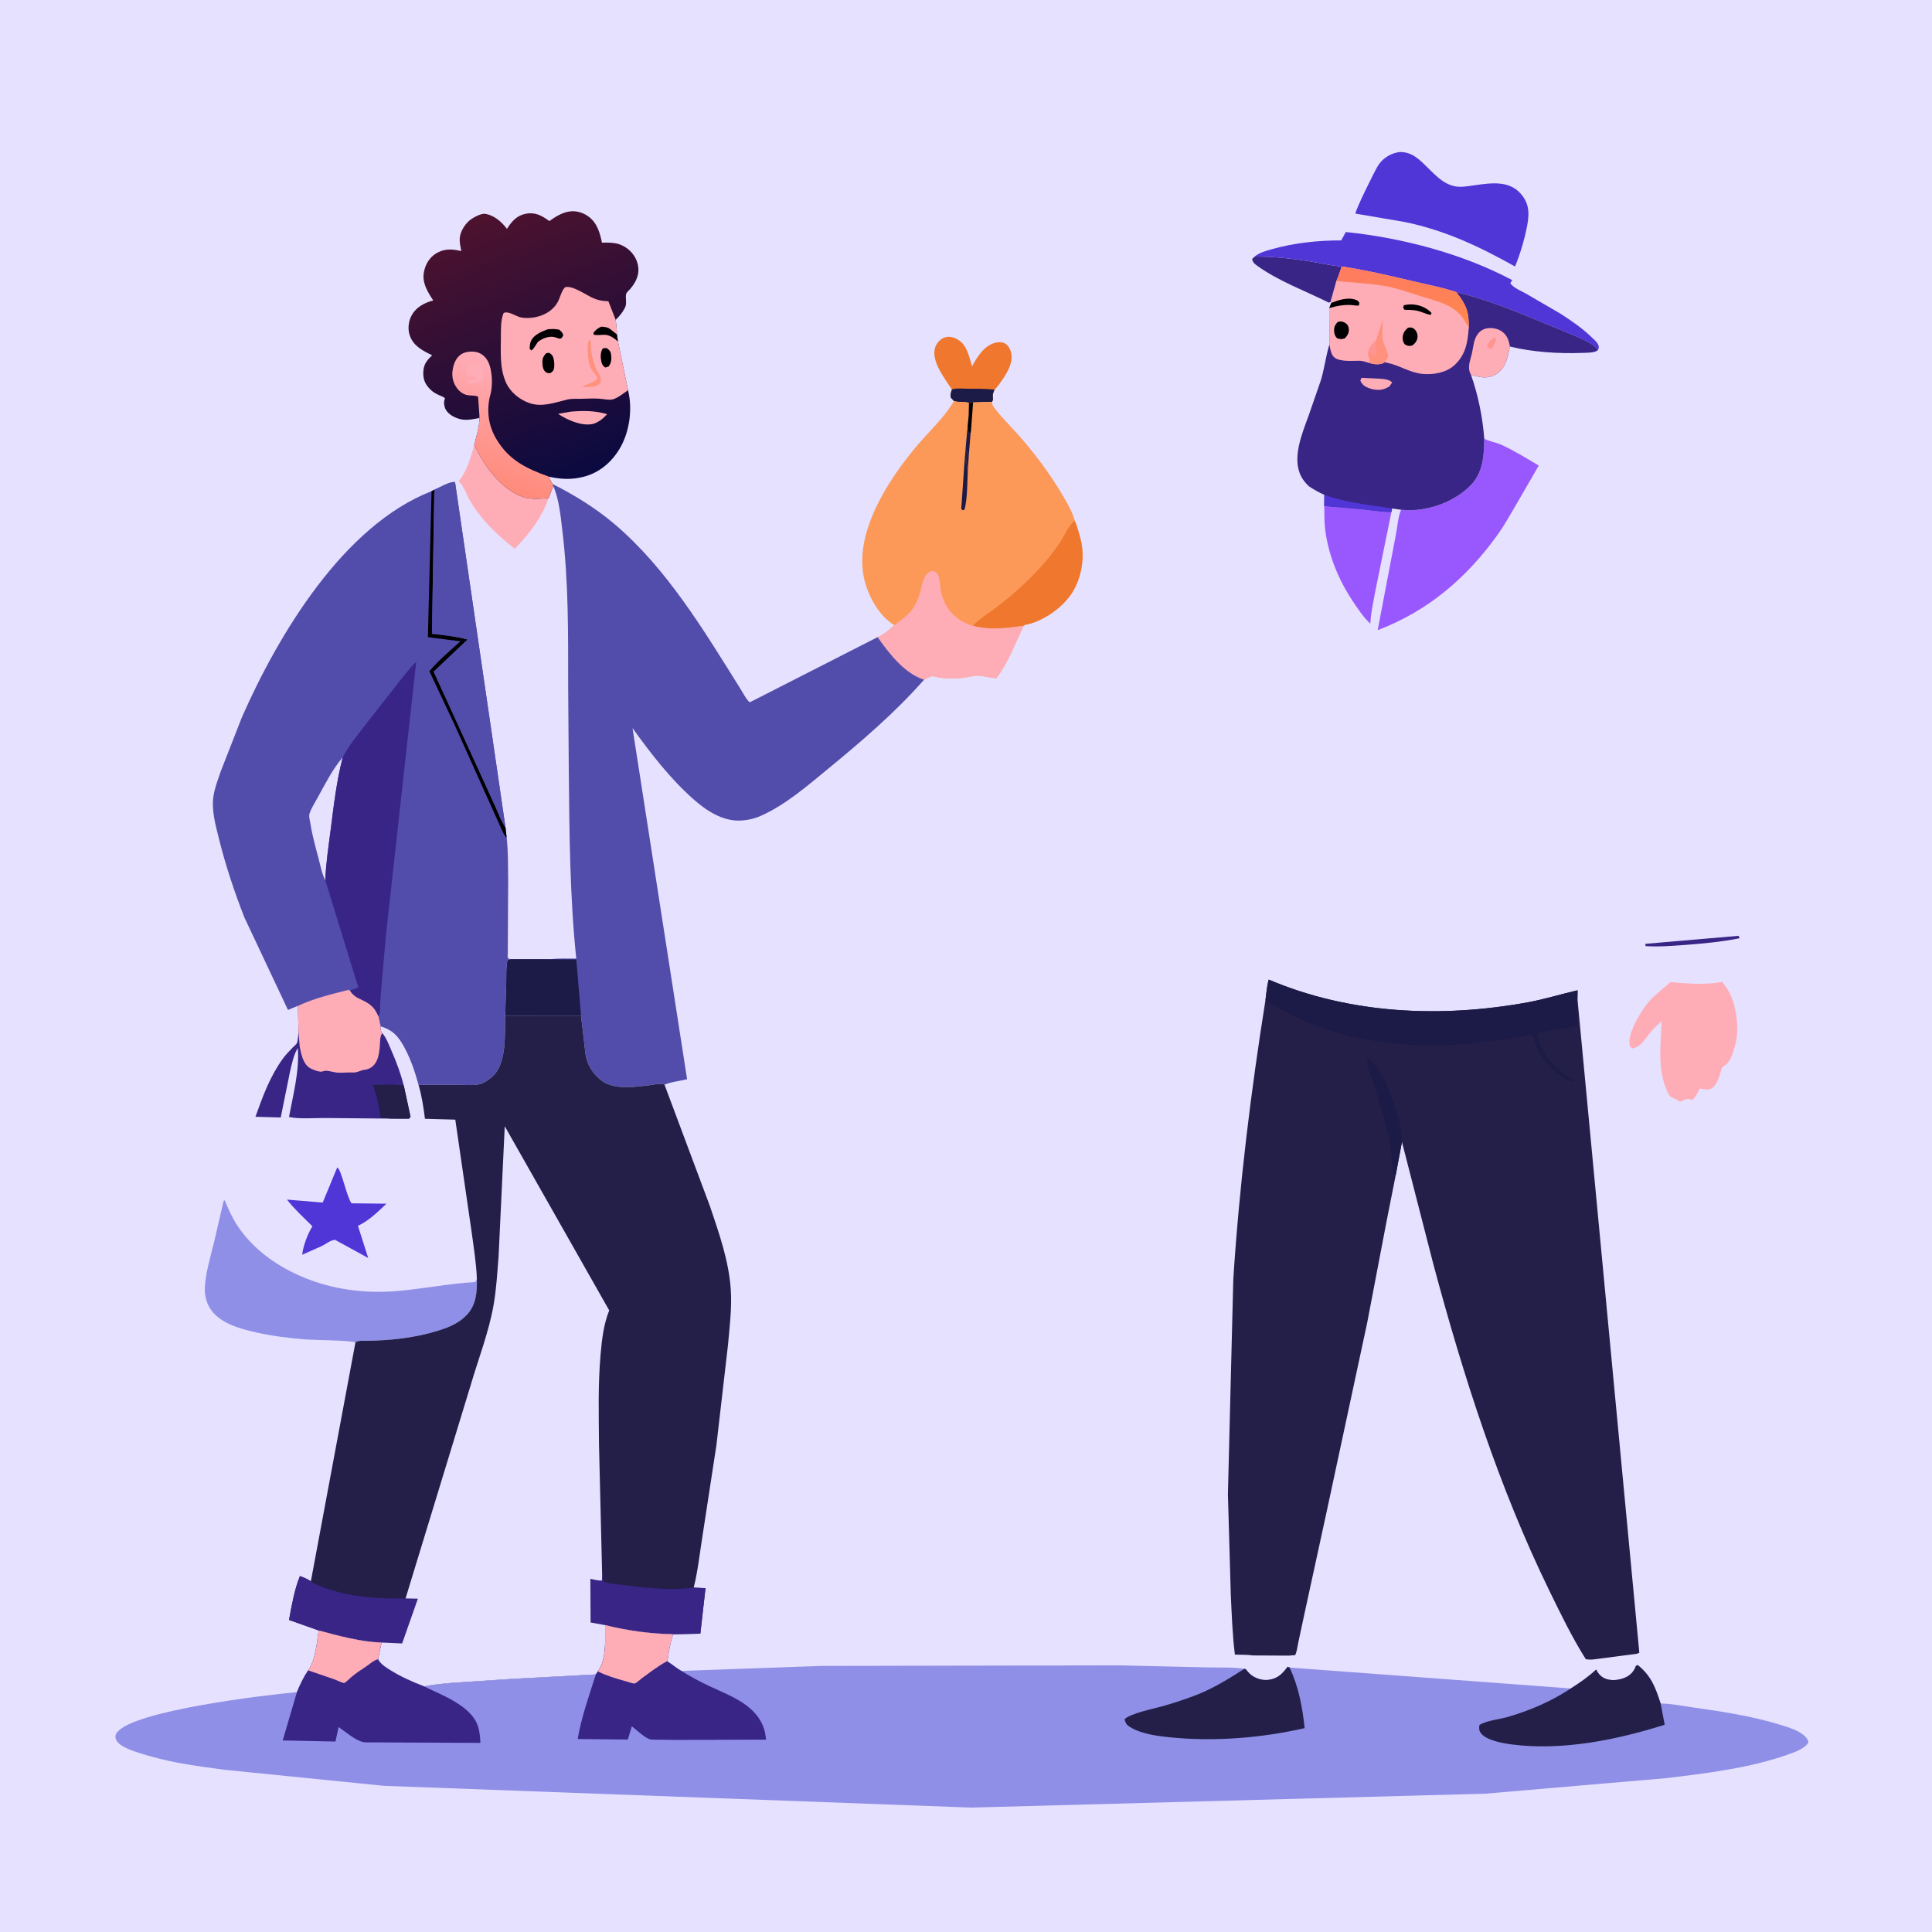 <svg version="1.1" xmlns="http://www.w3.org/2000/svg" style="display: block;" viewBox="0 0 2048 2048" width="1024" height="1024">
<defs>
	<linearGradient id="Gradient1" gradientUnits="userSpaceOnUse" x1="1488.57" y1="343.515" x2="1484.18" y2="279.916">
		<stop class="stop0" offset="0" stop-opacity="1" stop-color="rgb(255,134,78)"/>
		<stop class="stop1" offset="1" stop-opacity="1" stop-color="rgb(255,123,98)"/>
	</linearGradient>
	<linearGradient id="Gradient2" gradientUnits="userSpaceOnUse" x1="518.278" y1="225.299" x2="623.881" y2="501.131">
		<stop class="stop0" offset="0" stop-opacity="1" stop-color="rgb(77,18,46)"/>
		<stop class="stop1" offset="1" stop-opacity="1" stop-color="rgb(11,10,64)"/>
	</linearGradient>
	<linearGradient id="Gradient3" gradientUnits="userSpaceOnUse" x1="512.593" y1="511.936" x2="554.169" y2="389.704">
		<stop class="stop0" offset="0" stop-opacity="1" stop-color="rgb(255,138,121)"/>
		<stop class="stop1" offset="1" stop-opacity="1" stop-color="rgb(255,173,186)"/>
	</linearGradient>
</defs>
<path transform="translate(0,0)" fill="rgb(230,225,255)" d="M -0 -0 L 2048 0 L 2048 2048 L -0 2048 L -0 -0 z"/>
<path transform="translate(0,0)" fill="rgb(57,37,133)" d="M 1842.94 991.996 L 1844.08 994.566 C 1824.88 998.433 1804.91 1000.32 1785.38 1001.73 C 1771.72 1002.71 1758.05 1003.84 1744.35 1002.91 L 1744.04 1000.53 L 1842.94 991.996 z"/>
<path transform="translate(0,0)" fill="rgb(57,37,133)" d="M 1330.11 271.975 C 1349.91 272.03 1368.67 273.874 1388.24 277.017 C 1399.54 278.832 1410.91 281.532 1422.3 282.494 C 1420.51 287.588 1418.98 293.069 1416.62 297.919 L 1410.41 320.155 L 1408.51 320.768 C 1383.46 308.241 1355.7 298.201 1332.87 281.854 C 1329.79 279.653 1327.91 278.202 1327.34 274.5 L 1330.11 271.975 z"/>
<path transform="translate(0,0)" fill="rgb(239,119,46)" d="M 1009.06 412.859 C 1001.84 401.862 987.659 383.704 990.87 369.85 C 991.879 365.498 994.735 361.503 998.5 359.101 C 1001.53 357.168 1005.44 356.566 1008.93 357.361 C 1014.68 358.67 1019.86 362.462 1022.87 367.5 C 1026.47 373.522 1028.56 381.626 1030.36 388.385 C 1035.86 378.329 1043.13 366.386 1055.03 363.322 C 1058 362.559 1062.38 362.399 1065.13 363.95 C 1068.92 366.093 1071.15 370.365 1071.99 374.5 C 1074.34 386.182 1065.5 398.591 1059 407.523 C 1057.53 409.546 1056.16 411.351 1054.31 413.04 C 1052.46 417.01 1052.17 418.183 1052.56 422.383 C 1052.72 424.104 1052.47 424.604 1051.5 425.972 L 1031.51 426.579 C 1030.59 426.72 1027.9 427.438 1027.13 426.975 C 1021.97 425.524 1016.49 426.763 1011.19 425.103 L 1007.89 421.5 C 1007.06 418.306 1008.1 415.88 1009.06 412.859 z"/>
<path transform="translate(0,0)" fill="rgb(28,26,70)" d="M 1009.06 412.859 C 1013.71 411.252 1019.33 411.974 1024.25 412.022 C 1034.23 412.121 1044.39 411.891 1054.31 413.04 C 1052.46 417.01 1052.17 418.183 1052.56 422.383 C 1052.72 424.104 1052.47 424.604 1051.5 425.972 L 1031.51 426.579 C 1030.59 426.72 1027.9 427.438 1027.13 426.975 C 1021.97 425.524 1016.49 426.763 1011.19 425.103 L 1007.89 421.5 C 1007.06 418.306 1008.1 415.88 1009.06 412.859 z"/>
<path transform="translate(0,0)" fill="rgb(80,53,215)" d="M 357.49 1237.5 C 361.981 1239.72 367.609 1269.41 372.682 1275.56 L 409.622 1275.97 C 401.198 1284.08 391.31 1293.59 380.828 1298.74 L 379.437 1299.42 L 390.301 1333.53 L 356.574 1315.03 L 355.659 1314.34 C 350.826 1314.17 345.975 1318.42 341.635 1320.61 L 320.379 1330.07 C 320.928 1322.12 326.222 1307.71 330.605 1300.92 L 331.23 1299.99 C 322.074 1290.78 312.193 1281.89 304.206 1271.63 L 342.088 1274.77 L 357.49 1237.5 z"/>
<path transform="translate(0,0)" fill="rgb(254,173,183)" d="M 502.679 472.238 C 505.973 477.326 508.351 482.794 511.541 487.932 C 518.715 499.482 529.506 512.575 541 519.964 L 542.49 520.944 C 556.179 529.794 566.239 529.556 581.709 527.779 C 573.678 549.932 561.626 564.984 545.702 581.821 C 526.96 566.982 511.269 552.314 498.766 531.671 C 495.093 525.606 491.757 515.885 487.083 510.885 L 486.163 509.941 C 494.797 500.477 498.959 484.348 502.679 472.238 z"/>
<path transform="translate(0,0)" fill="rgb(153,88,254)" d="M 1403.79 536.467 L 1444.86 540.016 C 1454.72 541.12 1465.05 542.868 1474.96 542.748 L 1457.68 627.673 C 1455.81 638.236 1453.32 648.926 1452.7 659.648 L 1452.62 661.088 L 1451.11 659.687 C 1444.39 653.099 1438.9 644.668 1433.72 636.857 C 1418.83 614.393 1408.28 588.716 1404.78 561.846 C 1403.7 553.521 1403.9 544.859 1403.79 536.467 z"/>
<path transform="translate(0,0)" fill="rgb(254,173,183)" d="M 1770.74 1041.06 C 1788.3 1042.52 1808.3 1044.42 1825.74 1040.75 L 1831.5 1049.1 C 1840.63 1064.04 1844.13 1090.26 1839.49 1107.25 L 1838.99 1109 C 1837.32 1114.9 1834.69 1124.6 1829.58 1128.44 L 1828.09 1129.5 L 1826.6 1130.62 C 1824.81 1131.96 1824.47 1134.78 1823.78 1136.93 C 1821.96 1142.69 1820.15 1149.41 1815.07 1153.22 C 1811.71 1155.75 1807.76 1154.89 1803.91 1154.3 C 1803.36 1154.22 1802.78 1153.83 1802.27 1154.04 C 1800.43 1154.78 1798.03 1163.81 1793.5 1165.96 L 1792.76 1165.66 C 1787.92 1164.13 1785.64 1165.69 1781.38 1167.87 L 1770.01 1162.03 C 1756.11 1137.89 1760.39 1109.14 1761.39 1082.61 C 1757.55 1085.88 1753.72 1089.46 1750.46 1093.31 C 1745.05 1099.71 1739.38 1110.1 1730.5 1111.31 C 1728.34 1109.97 1727.9 1109.58 1727.43 1106.85 C 1725.64 1096.47 1736.24 1077.92 1742.09 1069.41 L 1743.07 1068 C 1745.9 1063.9 1748.95 1060.46 1752.44 1056.91 L 1770.74 1041.06 z"/>
<path transform="translate(0,0)" fill="rgb(80,53,215)" d="M 1426.6 245.965 C 1486.39 252.128 1549.8 268.696 1603.04 296.936 L 1601.03 300 C 1603.2 304.676 1612.98 308.662 1617.66 311.287 L 1653.95 332.392 C 1665.3 339.721 1677.44 347.915 1687.09 357.429 C 1690.54 360.843 1696.43 364.965 1694.33 370.314 L 1693.92 370.935 C 1688.82 363.239 1674.59 358.47 1666.24 354.615 L 1623.73 337.091 C 1597.5 326.354 1571.28 316.122 1543.62 309.616 C 1529.5 304.892 1514.55 302.075 1500.06 298.656 C 1474.45 292.61 1448.34 286.409 1422.3 282.494 C 1410.91 281.532 1399.54 278.832 1388.24 277.017 C 1368.67 273.874 1349.91 272.03 1330.11 271.975 C 1334.22 268.015 1342.54 265.756 1348.03 264.201 C 1371.69 257.49 1397.25 254.797 1421.78 254.834 L 1426.6 245.965 z"/>
<path transform="translate(0,0)" fill="rgb(80,53,215)" d="M 1436.89 226.437 C 1436.2 223.735 1456.86 181.986 1460.45 176.098 C 1465.01 168.633 1472.29 163.613 1480.76 161.626 C 1486.78 160.215 1494.01 162.188 1499.14 165.438 C 1513.42 174.478 1523.98 193.532 1541.5 197.293 L 1542.64 197.55 C 1548.76 198.751 1556.66 197.273 1562.8 196.416 C 1581.7 193.781 1601.9 190.651 1614.43 208.354 C 1621.63 218.525 1620.91 228.558 1618.66 240.182 C 1615.97 254.035 1611.37 269.463 1606.01 282.499 C 1568.21 261.331 1531.98 244.205 1489.15 235.323 L 1436.89 226.437 z"/>
<path transform="translate(0,0)" fill="rgb(153,88,254)" d="M 1573.38 465.022 C 1578.62 467.993 1585.7 468.84 1591.42 471.439 C 1605.2 477.689 1618.14 485.831 1631.13 493.524 L 1604.58 539.443 C 1599.1 548.557 1593.85 558.03 1587.66 566.672 C 1554.63 612.724 1513.64 647.803 1460.41 667.966 L 1479.66 566.906 C 1481.26 559.042 1481.93 547.503 1485.25 540.398 L 1492.33 540.808 C 1515.81 541.327 1541.45 531.726 1558.21 515.21 C 1572.12 501.496 1573.18 483.357 1573.38 465.022 z"/>
<path transform="translate(0,0)" fill="rgb(57,37,133)" d="M 315.812 1066.22 C 332.833 1058.14 351.34 1053.89 369.5 1049.17 L 371.093 1050.24 C 376.832 1058.53 382.459 1058.38 390.201 1063.38 C 395.845 1067.02 398.613 1071.39 401.243 1077.34 L 403.568 1087.99 C 403.482 1090.28 403.41 1092.4 404.661 1094.44 L 405.26 1095.07 C 409.747 1100.6 412.109 1107.21 414.937 1113.67 C 420.269 1125.84 424.718 1137.85 428.033 1150.72 L 435.198 1183.84 L 433.472 1185.85 L 413.543 1185.77 L 345.334 1185.14 C 333.176 1185 318.156 1186.49 306.356 1184.06 C 310.748 1160.27 317.56 1135.14 315.686 1110.92 C 311.123 1118.54 309.588 1127.12 307.498 1135.66 L 297.582 1184.58 L 270.77 1183.84 C 278.61 1162.06 285.983 1141.53 299.63 1122.49 C 302.809 1118.06 306.679 1114.15 310.458 1110.23 C 311.568 1109.08 313.943 1107.26 314.64 1105.93 C 315.896 1103.53 315.995 1096.96 316.441 1094.02 L 315.812 1066.22 z"/>
<path transform="translate(0,0)" fill="rgb(35,31,73)" d="M 395.058 1149.98 C 405.626 1150.07 417.659 1149.15 428.033 1150.72 L 435.198 1183.84 L 433.472 1185.85 L 413.543 1185.77 C 411.412 1185.26 412.205 1185.33 410.254 1185.25 C 408.153 1185.15 406.026 1185.34 404.06 1184.48 C 402.681 1183.88 403.012 1182.4 402.817 1181.04 C 401.221 1169.87 399.397 1160.48 395.058 1149.98 z"/>
<path transform="translate(0,0)" fill="rgb(254,173,183)" d="M 315.812 1066.22 C 332.833 1058.14 351.34 1053.89 369.5 1049.17 L 371.093 1050.24 C 376.832 1058.53 382.459 1058.38 390.201 1063.38 C 395.845 1067.02 398.613 1071.39 401.243 1077.34 L 403.568 1087.99 C 403.482 1090.28 403.41 1092.4 404.661 1094.44 L 405.26 1095.07 C 402.588 1098.94 403 1103.54 402.681 1108.09 C 401.922 1118.91 400.021 1131.19 387.657 1133.89 C 383.211 1134.02 379.192 1136.96 374.86 1136.91 L 370.35 1136.85 C 366.109 1136.87 361.723 1137.33 357.5 1137.01 C 353.236 1136.69 348.152 1134.64 344 1135.15 L 341 1136.01 C 337.735 1136.4 330.464 1133.54 327.8 1131.71 C 321.183 1127.16 319.21 1117.12 317.724 1109.71 L 316.441 1094.02 L 315.812 1066.22 z"/>
<path transform="translate(0,0)" fill="rgb(143,143,231)" d="M 376.784 1423.02 C 373.222 1420.83 332.166 1420.54 323.983 1419.87 C 306.692 1418.44 289.428 1416.41 272.479 1412.63 C 254.861 1408.69 232.268 1402.87 222.345 1386.41 C 219.012 1380.88 216.976 1373.46 217.098 1367 C 217.402 1350.86 222.899 1333.17 226.71 1317.55 L 237.053 1273 L 238.183 1272.36 C 241.963 1281.34 245.998 1290.52 251.317 1298.71 C 267.981 1324.37 294.283 1342.79 322.258 1354.27 C 352.735 1366.78 385.339 1371.16 418.168 1368.77 C 446.761 1366.69 474.779 1360.63 503.5 1359.06 C 505.097 1357.64 504.931 1357.16 505.484 1355.17 C 505.805 1368.8 504.989 1382.72 495.303 1393.29 C 486.785 1402.59 476.167 1406.87 464.424 1410.54 C 440.178 1418.14 414.668 1420.82 389.375 1421.35 C 385.514 1421.43 379.676 1420.54 376.784 1423.02 z"/>
<path transform="translate(0,0)" fill="rgb(57,37,133)" d="M 1422.3 282.494 C 1448.34 286.409 1474.45 292.61 1500.06 298.656 C 1514.55 302.075 1529.5 304.892 1543.62 309.616 C 1571.28 316.122 1597.5 326.354 1623.73 337.091 L 1666.24 354.615 C 1674.59 358.47 1688.82 363.239 1693.92 370.935 L 1693.11 371.703 C 1689.69 374.106 1681.1 373.945 1676.81 374.101 C 1652.29 374.993 1624.38 373.259 1600.59 367.322 C 1598.14 378.487 1596.77 389.604 1586.35 396.319 C 1578.06 401.668 1570.5 400.325 1561.49 397.992 L 1559.3 397.359 C 1566.89 418.554 1571.68 442.583 1573.38 465.022 C 1573.18 483.357 1572.12 501.496 1558.21 515.21 C 1541.45 531.726 1515.81 541.327 1492.33 540.808 L 1485.25 540.398 L 1475.62 538.981 L 1474.96 542.748 C 1465.05 542.868 1454.72 541.12 1444.86 540.016 L 1403.79 536.467 L 1403.87 524.548 C 1397.98 521.984 1392.84 519.01 1387.48 515.478 C 1384.13 512.317 1381.48 509.185 1379.33 505.077 C 1369.1 485.556 1380.46 459.231 1387.34 440.169 L 1400.12 403.284 C 1403.98 390.771 1405.36 377.6 1409.22 365.186 L 1409.06 326.571 L 1411.17 321.163 L 1410.41 320.155 L 1416.62 297.919 C 1418.98 293.069 1420.51 287.588 1422.3 282.494 z"/>
<path transform="translate(0,0)" fill="rgb(254,173,183)" d="M 1443.17 400.5 L 1461.7 401.376 C 1466.19 401.755 1472.7 401.865 1475.77 405.5 L 1472.57 409.903 L 1470.74 410.735 L 1468.44 411.846 C 1462.93 414.242 1455.92 413.339 1450.44 411.16 C 1446.23 409.488 1443.87 407.534 1442.01 403.5 L 1443.17 400.5 z"/>
<path transform="translate(0,0)" fill="rgb(80,53,215)" d="M 1403.87 524.548 C 1427.85 533.087 1450.73 534.961 1475.62 538.981 L 1474.96 542.748 C 1465.05 542.868 1454.72 541.12 1444.86 540.016 L 1403.79 536.467 L 1403.87 524.548 z"/>
<path transform="translate(0,0)" fill="rgb(254,173,183)" d="M 1559.3 397.359 C 1558.62 396.068 1558.04 394.82 1557.69 393.39 C 1556.08 386.824 1558.98 380.552 1560.38 374.211 C 1561.83 367.676 1562.08 360.654 1565.92 354.909 C 1568.35 351.269 1572.13 348.662 1576.5 347.995 C 1581.69 347.201 1588.23 348.397 1592.46 351.637 C 1597.85 355.758 1599.44 360.976 1600.59 367.322 C 1598.14 378.487 1596.77 389.604 1586.35 396.319 C 1578.06 401.668 1570.5 400.325 1561.49 397.992 L 1559.3 397.359 z"/>
<path transform="translate(0,0)" fill="rgb(255,149,145)" d="M 1582.25 358.5 C 1583.43 358.242 1584.63 358.288 1585.84 358.254 C 1586.73 361.471 1583.24 365.74 1581.94 368.869 L 1581.5 370.015 L 1577.28 368.705 L 1576.35 366.5 C 1577.73 362.777 1579.29 361.114 1582.25 358.5 z"/>
<path transform="translate(0,0)" fill="rgb(254,173,183)" d="M 1422.3 282.494 C 1448.34 286.409 1474.45 292.61 1500.06 298.656 C 1514.55 302.075 1529.5 304.892 1543.62 309.616 C 1554.04 322.318 1557.28 330.782 1556.98 347.223 C 1555.82 362.845 1553.74 376.434 1541.3 387.5 C 1532.67 395.177 1519.07 397.414 1507.85 396.343 C 1494.36 395.057 1483.53 387.232 1470.53 384.559 L 1468.19 384.032 L 1467.59 384.21 L 1466.26 384.909 C 1461.93 386.956 1455.68 386.161 1451.27 384.722 C 1448.15 383.837 1444.46 382.409 1441.21 382.409 C 1433.95 382.409 1421.74 383.505 1415.54 379.712 C 1410.81 376.816 1410.33 370.171 1409.22 365.186 L 1409.06 326.571 L 1411.17 321.163 L 1410.41 320.155 L 1416.62 297.919 C 1418.98 293.069 1420.51 287.588 1422.3 282.494 z"/>
<path transform="translate(0,0)" fill="rgb(0,0,2)" d="M 1488.24 323.5 C 1490.94 322.959 1493.41 322.599 1496.17 322.658 C 1504.05 322.828 1512.06 325.915 1517.5 331.745 L 1516.5 333.897 C 1511.99 333.06 1507.64 330.772 1503.17 329.614 C 1498.58 328.425 1493.54 328.507 1488.82 328.364 L 1487.31 326.016 L 1488.24 323.5 z"/>
<path transform="translate(0,0)" fill="rgb(0,0,2)" d="M 1411.17 321.163 C 1419.15 317.952 1428.92 314.644 1437.5 317.917 C 1439.67 318.742 1439.71 319.262 1441.02 321 L 1440.5 323.83 C 1438.37 324.112 1436.64 323.829 1434.53 323.553 C 1426.41 322.492 1416.87 324.22 1409.06 326.571 L 1411.17 321.163 z"/>
<path transform="translate(0,0)" fill="rgb(0,0,2)" d="M 1417.8 341.5 L 1419.57 340.887 C 1422.15 340.428 1425.03 341.38 1427 342.997 C 1429.19 344.789 1429.78 347.003 1429.83 349.676 C 1429.9 353.472 1427.99 356.073 1425.5 358.693 C 1421.78 359.712 1421.1 359.673 1417.38 358.614 C 1415.11 356.16 1414.51 354.372 1414.25 351.012 C 1413.91 346.824 1415.16 344.605 1417.8 341.5 z"/>
<path transform="translate(0,0)" fill="rgb(0,0,2)" d="M 1492.43 347.5 L 1493.53 347.208 C 1495.83 346.793 1497.77 347.457 1499.49 349.028 C 1501.43 350.787 1502.61 353.743 1502.67 356.35 C 1502.76 360.642 1500.59 363.396 1497.5 366 L 1496.35 366.372 C 1492.75 367.103 1492.16 366.672 1489.03 364.98 C 1487.17 362.27 1486.68 360.366 1486.95 357.034 C 1487.29 352.867 1489.37 350.119 1492.43 347.5 z"/>
<path transform="translate(0,0)" fill="rgb(255,145,125)" d="M 1458.89 360.146 L 1465.85 338.575 C 1465.84 345.442 1464.67 354.484 1465.99 361.119 C 1466.97 366.058 1471.84 373.527 1471.36 378.217 C 1471.14 380.351 1468.55 381.483 1468.19 384.032 L 1467.59 384.21 L 1466.26 384.909 C 1461.93 386.956 1455.68 386.161 1451.27 384.722 C 1451.68 383.666 1451.85 382.605 1452.07 381.5 C 1450.79 378.706 1450.29 377.013 1450.16 373.947 C 1451.29 368.239 1455.16 364.368 1458.89 360.146 z"/>
<path transform="translate(0,0)" fill="rgb(255,149,145)" d="M 1458.89 360.146 L 1459.06 376.064 C 1457.29 377.684 1458.32 377.32 1456 377.241 C 1454.48 375.905 1453.42 374.924 1451.45 374.282 L 1450.16 373.947 C 1451.29 368.239 1455.16 364.368 1458.89 360.146 z"/>
<path transform="translate(0,0)" fill="url(#Gradient1)" d="M 1422.3 282.494 C 1448.34 286.409 1474.45 292.61 1500.06 298.656 C 1514.55 302.075 1529.5 304.892 1543.62 309.616 C 1554.04 322.318 1557.28 330.782 1556.98 347.223 L 1553.79 342 C 1552.12 339.262 1550.47 336.615 1548.38 334.167 C 1538.12 322.138 1520.41 318.551 1506 313.958 C 1492.72 309.724 1480.3 305.229 1466.43 302.943 C 1449.93 300.221 1433.24 299.583 1416.62 297.919 C 1418.98 293.069 1420.51 287.588 1422.3 282.494 z"/>
<path transform="translate(0,0)" fill="rgb(252,153,89)" d="M 1011.19 425.103 C 1016.49 426.763 1021.97 425.524 1027.13 426.975 C 1027.9 427.438 1030.59 426.72 1031.51 426.579 L 1051.5 425.972 C 1051.64 429.496 1053.3 431.4 1055.41 434.074 C 1063.78 444.716 1073.74 454.227 1082.59 464.496 C 1098.62 483.08 1114.12 503.898 1126.5 525.062 C 1131.24 533.171 1136.83 542.761 1139.31 551.854 C 1141.92 558.566 1143.77 564.961 1145.54 571.91 C 1150.14 590.002 1146.73 611.58 1137.02 627.479 C 1127.48 643.101 1107.55 657.366 1089.71 661.73 C 1087.84 662.19 1088.54 662.259 1087.29 661.931 L 1085.25 663.31 C 1076.01 681.949 1068.86 702.431 1056.01 719.031 C 1049.04 718.199 1039.87 715.727 1033.03 716.215 C 1018.61 719.901 1002.97 720.401 988.5 716.628 C 985.281 717.653 982.514 718.959 979.535 720.546 C 958.32 713.619 942.739 692.877 930.273 675.413 C 936.59 673.215 943.037 667.072 948.078 662.679 L 947.114 662.102 C 931.245 652.273 920.031 631.231 916.009 613.387 C 905.015 564.609 941.521 508.809 971.465 473.146 C 984.248 457.922 1000.13 443.568 1010.34 426.56 L 1011.19 425.103 z"/>
<path transform="translate(0,0)" fill="rgb(35,31,73)" d="M 1023.52 476.177 C 1024.43 478.569 1025.07 479.49 1027.1 481.048 L 1025.96 498.681 L 1024.78 498.174 C 1025.95 493.38 1024.5 490.538 1022.66 486.246 L 1023.52 476.177 z"/>
<path transform="translate(0,0)" fill="rgb(28,26,70)" d="M 1025.7 451.781 C 1026.1 454.202 1026.05 457.651 1027.7 459.446 L 1028.89 459.107 L 1027.1 481.048 C 1025.07 479.49 1024.43 478.569 1023.52 476.177 L 1025.7 451.781 z"/>
<path transform="translate(0,0)" fill="rgb(0,0,2)" d="M 1027.13 426.975 C 1027.9 427.438 1030.59 426.72 1031.51 426.579 L 1029.42 455.049 L 1028.89 459.107 L 1027.7 459.446 C 1026.05 457.651 1026.1 454.202 1025.7 451.781 L 1026.83 440.503 L 1027.13 426.975 z"/>
<path transform="translate(0,0)" fill="rgb(28,26,70)" d="M 1022.66 486.246 C 1024.5 490.538 1025.95 493.38 1024.78 498.174 L 1025.96 498.681 C 1025.25 511.822 1025.6 527.441 1022.5 540.121 L 1020.5 540.933 L 1018.98 539.5 L 1022.66 486.246 z"/>
<path transform="translate(0,0)" fill="rgb(239,119,46)" d="M 1031.23 663.267 C 1039.22 655.243 1050.1 648.636 1059.11 641.646 C 1074.54 629.676 1088.84 616.66 1102.12 602.332 C 1109.57 594.295 1116.39 585.507 1122.66 576.521 C 1127.79 569.179 1132.46 557.228 1139.31 551.854 C 1141.92 558.566 1143.77 564.961 1145.54 571.91 C 1150.14 590.002 1146.73 611.58 1137.02 627.479 C 1127.48 643.101 1107.55 657.366 1089.71 661.73 C 1087.84 662.19 1088.54 662.259 1087.29 661.931 L 1085.25 663.31 C 1067.73 665.834 1048.51 668.333 1031.23 663.267 z"/>
<path transform="translate(0,0)" fill="rgb(254,173,183)" d="M 948.078 662.679 C 955.379 657.309 963.326 651.804 968.313 644.057 C 971.183 639.598 973.341 634.537 974.962 629.5 C 977.674 621.071 978.118 606.978 988.5 605.12 C 991.543 606.164 993.181 606.845 994.501 609.932 C 996.436 614.454 996.39 620.163 997.135 625 C 999.619 641.136 1009.32 654.226 1024.5 660.947 C 1026.3 661.742 1029.27 663.102 1031.23 663.267 C 1048.51 668.333 1067.73 665.834 1085.25 663.31 C 1076.01 681.949 1068.86 702.431 1056.01 719.031 C 1049.04 718.199 1039.87 715.727 1033.03 716.215 C 1018.61 719.901 1002.97 720.401 988.5 716.628 C 985.281 717.653 982.514 718.959 979.535 720.546 C 958.32 713.619 942.739 692.877 930.273 675.413 C 936.59 673.215 943.037 667.072 948.078 662.679 z"/>
<path transform="translate(0,0)" fill="url(#Gradient2)" d="M 508.157 443.099 C 502.174 444.271 495.158 445.766 489.096 444.555 C 482.833 443.303 475.574 439.789 472.412 433.962 C 470.886 431.149 470.17 426.667 471.24 423.619 L 471.809 422.5 C 470.742 421.266 470.032 420.817 468.508 420.196 C 463.356 418.096 459.744 416.433 455.773 412.435 C 450.657 407.285 448.503 402.18 448.701 394.963 C 448.913 387.237 451.551 382.93 456.977 377.739 L 458.145 376.631 C 448.37 371.911 438.392 366.946 434.499 355.978 C 431.999 348.933 432.868 340.783 436.406 334.231 C 440.8 326.096 448.985 321.445 457.552 318.97 L 459.247 318.488 C 453.235 309.323 447.1 299.624 449.425 288.147 C 451.043 280.154 455.103 273.151 462.072 268.771 C 470.299 263.601 478.41 263.825 487.583 265.839 L 488.97 266.154 C 488.258 262.037 487.137 257.409 487.297 253.235 C 487.566 246.194 492.164 238.585 497.305 234.039 C 500.663 231.069 509.741 225.943 514.411 226.683 C 523.412 228.111 531.31 234.698 536.668 241.704 L 537.381 242.657 L 538.776 240.518 C 543.539 233.349 548.854 228.179 557.639 226.546 C 567.787 224.659 574.474 228.728 582.406 234.348 C 588.057 230.147 594.741 226.081 601.678 224.523 C 609.378 222.793 617.092 224.791 623.5 229.286 C 632.788 235.801 635.988 246.712 638.079 257.22 C 644.301 257.074 651.786 257.017 657.636 259.359 C 665.296 262.426 671.675 268.366 674.752 276.077 C 679.298 287.466 675.691 297.308 668.124 306.22 C 667.215 307.29 664.362 309.849 663.935 311.034 C 662.385 315.333 664.963 321.004 662.614 325.918 L 662.046 327 C 659.58 331.816 656.367 335.248 652.654 339.088 C 653.232 344.202 654.018 349.353 653.938 354.505 L 655.056 361.923 L 665.724 413.598 C 670.777 433.578 667.36 458.257 656.675 475.933 C 647.8 490.616 634.676 501.521 617.842 505.615 C 605.491 508.619 594.23 508.07 581.911 505.289 C 583.08 507.762 584.251 511.136 585.964 513.211 L 586.453 515.16 L 581.709 527.779 C 566.239 529.556 556.179 529.794 542.49 520.944 L 541 519.964 C 529.506 512.575 518.715 499.482 511.541 487.932 C 508.351 482.794 505.973 477.326 502.679 472.238 C 504.747 462.558 508.403 453.074 508.157 443.099 z"/>
<path transform="translate(0,0)" fill="rgb(254,173,183)" d="M 605.047 436.366 C 618.4 435.178 630.64 435.245 643.581 439.022 L 642.931 439.731 L 641.816 440.881 C 638.096 444.768 635.268 446.642 630.385 448.86 L 627.636 449.546 C 616.125 451.741 601.076 445.072 591.595 438.713 L 605.047 436.366 z"/>
<path transform="translate(0,0)" fill="url(#Gradient3)" d="M 508.202 440.42 L 506.778 420.49 C 504.241 419.045 499.072 419.445 496.022 418.961 C 491.144 418.187 486.999 415.108 484.171 411.144 C 479.761 404.963 478.571 397.89 480.101 390.5 C 481.325 384.587 483.926 378.578 489.245 375.307 C 493.732 372.547 500.957 372.028 506.031 373.5 C 511.02 374.946 514.843 378.479 517.248 383.052 C 522.112 392.303 522.701 409.931 519.387 419.861 C 515.528 436.077 517.917 451.876 526.521 466.038 C 540.044 488.3 558.395 496.756 581.911 505.289 C 583.08 507.762 584.251 511.136 585.964 513.211 L 586.453 515.16 L 581.709 527.779 C 566.239 529.556 556.179 529.794 542.49 520.944 L 541 519.964 C 529.506 512.575 518.715 499.482 511.541 487.932 C 508.351 482.794 505.973 477.326 502.679 472.238 C 504.747 462.558 508.403 453.074 508.157 443.099 L 508.202 440.42 z"/>
<path transform="translate(0,0)" fill="rgb(254,173,183)" d="M 496.51 386.5 C 498.198 385.785 500.663 385.442 502.5 385.51 C 506.99 385.675 509.568 389.517 512.448 392.5 C 512.469 397.152 513.475 400.768 510.5 404.49 C 508.626 404.454 505.74 404.592 504 405.49 C 501.553 406.752 500.258 406.469 497.5 406.49 L 494.557 404.969 L 495.185 404.302 C 497.875 401.583 502.354 402.51 506 402.51 L 506.51 401.5 C 505.139 400.612 504.009 399.955 502.442 399.433 L 501.005 398.995 L 499.5 398.49 C 497.563 397.978 496.16 397.676 494.302 396.78 L 494.421 393.5 C 494.592 390.336 494.136 388.669 496.51 386.5 z"/>
<path transform="translate(0,0)" fill="rgb(254,173,183)" d="M 665.724 413.598 C 661.535 416.648 653.916 422.544 648.957 423.489 C 645.354 424.175 639.087 422.896 635.249 422.634 C 628.622 422.181 622.635 422.622 616.064 422.743 C 611.276 422.832 606.197 422.43 601.509 423.521 C 588.174 426.627 574.642 432.006 561.09 427.249 C 550.682 423.595 540.907 415.668 536.37 405.5 C 529.746 390.652 530.826 373.844 530.972 357.994 C 531.049 349.532 530.589 339.816 533.782 331.881 C 538.343 329.199 546.079 334.804 551.097 336.206 C 554.51 337.16 558.095 337.175 561.609 336.975 C 574.155 336.262 587.096 329.897 592.26 318.024 C 594.339 313.247 595.372 308.461 598.934 304.5 C 606.9 302.163 621.239 312.84 629.118 316.168 C 633.907 318.192 638.124 319.039 643.318 319.263 L 644.908 319.322 L 652.654 339.088 C 653.232 344.202 654.018 349.353 653.938 354.505 L 655.056 361.923 L 665.724 413.598 z"/>
<path transform="translate(0,0)" fill="rgb(0,0,2)" d="M 655.056 361.923 C 651.196 358.665 646.268 354.97 641 354.891 C 637.103 354.833 633.08 355.728 629.273 354.732 L 629.207 352.5 C 631.819 349.48 633.807 347.806 637.5 346.25 C 640.75 346.537 643.576 346.673 646.398 348.5 L 653.938 354.505 L 655.056 361.923 z"/>
<path transform="translate(0,0)" fill="rgb(0,0,2)" d="M 638.876 369.5 C 640.38 368.978 641.426 368.978 643 368.943 C 645.853 371.022 647.259 372.112 647.776 375.849 C 648.441 380.653 648.124 384.608 645.123 388.5 C 644.054 388.99 642.643 389.238 641.5 389.547 C 639.259 387.791 638.17 386.412 637.529 383.573 C 636.486 378.953 636.302 373.561 638.876 369.5 z"/>
<path transform="translate(0,0)" fill="rgb(0,0,2)" d="M 578.859 374.5 L 582.006 373.935 C 583.074 374.639 583.936 375.138 584.858 376.079 C 587.412 378.69 587.932 386.159 587.392 389.711 C 586.873 393.124 586.213 393.381 583.5 395.49 C 581.743 395.682 579.743 395.558 578.386 394.345 C 575.668 391.917 575.203 388.902 575.019 385.443 C 574.753 380.445 575.582 378.245 578.859 374.5 z"/>
<path transform="translate(0,0)" fill="rgb(255,145,125)" d="M 629.402 395.039 C 625.179 389.759 623.999 384.102 623.351 377.5 C 622.886 372.757 621.911 363.842 625 360.056 C 626.87 360.848 626.135 364.986 626.231 367 C 626.684 376.453 629.086 384.268 632.668 392.919 C 635.992 397.536 637.469 400.027 636.733 405.854 C 631.023 411.309 624.46 410.096 616.943 410.158 C 620.782 407.895 631.976 404.301 633.338 401 C 632.218 398.427 631.592 396.908 629.402 395.039 z"/>
<path transform="translate(0,0)" fill="rgb(0,0,2)" d="M 580.35 349.129 C 584.725 348.574 588.276 348.654 592.623 349.403 C 595.209 351.674 596.196 352.096 597.105 355.5 C 595.823 357.776 595.882 358.197 593.5 359.148 L 587.929 357.366 C 582.094 356.025 575.997 358.358 571.241 361.64 L 570.364 362.268 C 568.103 365.256 566.257 369.382 563.211 371.581 L 561.395 369.5 C 561.565 366.776 561.752 363.964 562.885 361.435 C 565.818 354.888 574.077 351.526 580.35 349.129 z"/>
<path transform="translate(0,0)" fill="rgb(82,77,170)" d="M 585.964 513.211 C 608.93 524.727 631.474 538.655 651.115 555.293 C 707.014 602.644 746.275 668.511 784.769 729.96 C 786.404 732.57 792.53 743.984 795.028 744.366 L 930.273 675.413 C 942.739 692.877 958.32 713.619 979.535 720.546 C 949.072 755.164 913.329 785.777 877.749 815.016 C 856.008 832.883 832.99 852.883 807.173 864.54 C 800.31 867.639 793.581 869.269 786.046 869.78 C 766.418 871.111 748.734 859.381 734.681 846.87 C 709.979 824.879 689.723 798.532 670.493 771.792 L 728.349 1144.03 C 721.05 1145.91 711.075 1146.76 704.434 1149.87 C 700.895 1147.63 693.083 1149.81 688.776 1150.34 C 673.599 1152.22 651.76 1155.32 638.574 1146.1 C 629.874 1140.02 623.024 1130.09 621.046 1119.64 L 620.755 1118 L 615.934 1076.65 L 535.565 1076.69 L 536.663 1041.07 C 536.844 1033.39 536.339 1025.04 538.07 1017.54 L 541.123 1016.8 L 583.853 1016.82 C 592.532 1015.67 602.08 1016.28 610.873 1016.13 C 604.007 950.369 603.587 883.136 602.937 817.067 L 602.273 726.92 C 602.254 671.53 602.761 617.559 596.123 562.42 C 594.276 547.072 592.749 529.436 586.453 515.16 L 585.964 513.211 z"/>
<path transform="translate(0,0)" fill="rgb(28,26,70)" d="M 541.123 1016.8 L 583.853 1016.82 L 610.875 1017.09 L 615.934 1076.65 L 535.565 1076.69 L 536.663 1041.07 C 536.844 1033.39 536.339 1025.04 538.07 1017.54 L 541.123 1016.8 z"/>
<path transform="translate(0,0)" fill="rgb(82,77,170)" d="M 460.401 519.108 C 466.074 516.874 476.505 510.299 482.341 511.013 L 535.894 877.406 L 537.088 888.066 C 538.78 903.209 538.477 918.961 538.688 934.199 L 538.269 1011.51 C 538.202 1013.44 537.456 1015.1 539.46 1016.32 L 541.123 1016.8 L 538.07 1017.54 C 536.339 1025.04 536.844 1033.39 536.663 1041.07 L 535.565 1076.69 C 534.885 1095.44 537.491 1126.43 522.753 1140.41 C 519.088 1143.88 514.565 1147.39 509.694 1148.91 C 503.419 1150.87 494.905 1150.03 488.33 1150.01 L 443.676 1149.97 C 440.025 1136.56 435.593 1123.33 429.043 1111.03 C 422.666 1099.05 416.82 1091.99 403.568 1087.99 L 401.243 1077.34 C 398.613 1071.39 395.845 1067.02 390.201 1063.38 C 382.459 1058.38 376.832 1058.53 371.093 1050.24 L 369.5 1049.17 C 351.34 1053.89 332.833 1058.14 315.812 1066.22 L 305.264 1070.59 L 259.061 972.524 C 248.326 945.04 239.122 917.415 232.001 888.769 C 228.679 875.407 224.393 859.869 226.009 846 C 227.12 836.466 230.842 826.985 233.902 817.938 L 256.532 760.051 C 295.303 672.189 364.27 556.937 457.476 520.665 L 460.401 519.108 z"/>
<path transform="translate(0,0)" fill="rgb(0,0,2)" d="M 460.401 519.108 L 457.863 671.829 C 470.253 673.182 483.625 674.654 495.676 677.911 L 459.717 711.968 L 513.535 829.613 L 525.96 857 C 528.598 862.944 530.835 869.199 534.252 874.734 L 535.894 877.406 L 537.088 888.066 C 534.543 885.758 532.953 881.839 531.5 878.739 L 521.928 857.426 L 481.334 767.142 L 455.162 711.528 C 464.692 700.064 477.06 689.837 488.131 679.811 L 453.569 675.413 L 457.476 520.665 L 460.401 519.108 z"/>
<path transform="translate(0,0)" fill="rgb(230,225,255)" d="M 344.833 933.157 C 341.334 926.404 339.733 917.842 337.805 910.487 C 334.602 898.268 331.042 885.931 329.122 873.433 C 328.658 870.413 327.143 865.606 328.058 862.656 C 329.874 856.803 333.942 850.543 336.915 845.155 C 344.468 831.465 353.004 814.538 363.289 802.868 C 356.778 827.703 353.69 854.588 350.468 880.02 C 348.244 897.572 345.409 915.489 344.833 933.157 z"/>
<path transform="translate(0,0)" fill="rgb(82,77,170)" d="M 460.401 519.108 C 466.074 516.874 476.505 510.299 482.341 511.013 L 535.894 877.406 L 534.252 874.734 C 530.835 869.199 528.598 862.944 525.96 857 L 513.535 829.613 L 459.717 711.968 L 495.676 677.911 C 483.625 674.654 470.253 673.182 457.863 671.829 L 460.401 519.108 z"/>
<path transform="translate(0,0)" fill="rgb(57,37,133)" d="M 363.289 802.868 C 369.286 790.546 378.784 779.827 386.917 768.852 L 425.341 719.81 C 430.451 713.722 435.304 706.801 441.202 701.523 L 409.322 989.363 L 404.719 1040.97 L 403.028 1063.5 C 402.79 1068.18 403.483 1073.1 401.243 1077.34 C 398.613 1071.39 395.845 1067.02 390.201 1063.38 C 382.459 1058.38 376.832 1058.53 371.093 1050.24 C 373.85 1048.24 376.983 1048.67 379.774 1046.5 L 344.833 933.157 C 345.409 915.489 348.244 897.572 350.468 880.02 C 353.69 854.588 356.778 827.703 363.289 802.868 z"/>
<path transform="translate(0,0)" fill="rgb(35,31,73)" d="M 1344.89 1038.41 C 1431.3 1075.17 1527.93 1079.24 1619.6 1062.5 C 1637.49 1059.23 1654.63 1053.75 1672.32 1049.77 L 1672.16 1058.8 L 1737.76 1751.98 C 1736.12 1752.83 1735.01 1753.19 1733.17 1753.35 L 1687.78 1759.23 C 1685.42 1759.35 1683.38 1759.22 1681.04 1758.85 C 1666.45 1735.72 1654.42 1710.9 1642.44 1686.35 C 1588.76 1576.37 1551.19 1458.51 1519.52 1340.51 L 1486.12 1210.46 L 1479.46 1246 L 1469.7 1295.26 L 1449.28 1402.14 L 1406.25 1602.73 L 1382.7 1710.95 L 1376.24 1741.12 C 1375.31 1745.44 1374.84 1750.52 1372.95 1754.5 L 1366.11 1755.03 L 1328.18 1754.84 C 1322.02 1753.92 1315.29 1754.19 1309.04 1753.98 C 1306.43 1733 1305.71 1711.6 1304.7 1690.5 L 1301.64 1584.02 L 1307.34 1356.12 C 1313.69 1257.13 1325.82 1158.15 1341.44 1060.23 C 1342.38 1053.02 1342.92 1045.4 1344.89 1038.41 z"/>
<path transform="translate(0,0)" fill="rgb(28,26,70)" d="M 1479.46 1246 C 1478.73 1245.33 1477.79 1244.84 1477.26 1244 C 1475.85 1241.77 1475.05 1222.33 1474.33 1217.85 C 1470.79 1195.91 1464.12 1174.34 1457.64 1153.12 C 1454.78 1143.73 1449.94 1133.26 1449.08 1123.5 L 1451 1122.27 C 1451.96 1122.91 1452.85 1123.51 1453.67 1124.33 C 1470 1140.79 1486.01 1187.44 1486.12 1210.46 L 1479.46 1246 z"/>
<path transform="translate(0,0)" fill="rgb(28,26,70)" d="M 1344.89 1038.41 C 1431.3 1075.17 1527.93 1079.24 1619.6 1062.5 C 1637.49 1059.23 1654.63 1053.75 1672.32 1049.77 L 1672.16 1058.8 C 1670.7 1067.96 1671.82 1078.43 1672.06 1087.72 L 1641.6 1093.06 C 1637.81 1093.74 1632.63 1093.88 1629.5 1096.13 C 1629.98 1100.13 1631 1102.37 1632.33 1106 C 1633.75 1109.88 1635.2 1113.17 1637.48 1116.66 L 1638.4 1118 L 1642.41 1123.5 C 1646.38 1129.53 1652.22 1134.24 1658 1138.56 L 1667.99 1145.01 L 1667.99 1145.99 L 1666 1146.49 C 1660.93 1144.91 1657.85 1142.35 1653.51 1139.5 C 1648.29 1136.08 1640.51 1128.81 1637.03 1123.59 C 1634.56 1119.87 1632.19 1116.44 1630.2 1112.4 L 1629.53 1111 C 1628.58 1109.04 1627.62 1107.13 1627.11 1104.99 C 1626.48 1102.37 1625.94 1100.49 1624.86 1098 C 1624.4 1097.66 1624.04 1097.14 1623.5 1096.98 C 1621.64 1096.41 1608.31 1099.95 1605.5 1100.43 L 1553.55 1106.57 C 1490.17 1112.15 1419.21 1103.07 1362.71 1072.47 C 1356.08 1068.89 1347.11 1064.97 1341.44 1060.23 C 1342.38 1053.02 1342.92 1045.4 1344.89 1038.41 z"/>
<path transform="translate(0,0)" fill="rgb(35,31,73)" d="M 535.565 1076.69 L 615.934 1076.65 L 620.755 1118 L 621.046 1119.64 C 623.024 1130.09 629.874 1140.02 638.574 1146.1 C 651.76 1155.32 673.599 1152.22 688.776 1150.34 C 693.083 1149.81 700.895 1147.63 704.434 1149.87 L 752.635 1278.78 C 762.374 1307.73 772.665 1336.65 774.677 1367.35 C 775.922 1386.35 773.402 1406.77 771.701 1425.71 L 759.395 1532.21 L 744.383 1630.06 C 741.62 1647.42 739.664 1666.01 735.321 1682.99 L 747.865 1683.52 L 742.394 1731.76 L 713.425 1732.33 C 689.293 1731.87 664.883 1728.59 641.469 1722.66 C 641.276 1734.25 642.395 1748.13 639.38 1759.24 L 639.014 1760.63 C 637.985 1764.33 636.066 1768.66 633.778 1771.74 L 631.594 1774.98 L 542.814 1779.71 L 483.5 1783.61 C 472.269 1784.57 460.67 1785.31 449.653 1787.71 C 436.944 1782.91 424.646 1777.34 413.105 1770.14 C 408.326 1767.16 403.413 1763.97 400.668 1758.92 L 404.417 1741.12 C 383.195 1740.68 358.25 1733.9 337.824 1728.35 L 306.402 1717.22 C 309.025 1702.59 312.324 1684.33 317.945 1670.67 C 322.073 1672.24 325.822 1673.78 329.53 1676.23 L 376.784 1423.02 C 379.676 1420.54 385.514 1421.43 389.375 1421.35 C 414.668 1420.82 440.178 1418.14 464.424 1410.54 C 476.167 1406.87 486.785 1402.59 495.303 1393.29 C 504.989 1382.72 505.805 1368.8 505.484 1355.17 C 504.897 1339.24 502.248 1323.22 500.16 1307.42 L 482.628 1186.86 L 450.454 1185.95 C 448.98 1173.68 447.084 1161.85 443.676 1149.97 L 488.33 1150.01 C 494.905 1150.03 503.419 1150.87 509.694 1148.91 C 514.565 1147.39 519.088 1143.88 522.753 1140.41 C 537.491 1126.43 534.885 1095.44 535.565 1076.69 z"/>
<path transform="translate(0,0)" fill="rgb(57,37,133)" d="M 638.273 1668.24 L 639.118 1670 L 639.5 1676.42 C 646.255 1678.96 654.389 1679.31 661.564 1680.25 C 685.326 1683.34 711.487 1686.24 735.321 1682.99 L 747.865 1683.52 L 742.394 1731.76 L 713.425 1732.33 C 689.293 1731.87 664.883 1728.59 641.469 1722.66 L 626.077 1719.9 L 625.826 1673.66 C 629.785 1674.43 634.088 1675.65 638.123 1675.5 L 638.273 1668.24 z"/>
<path transform="translate(0,0)" fill="rgb(57,37,133)" d="M 337.824 1728.35 L 306.402 1717.22 C 309.025 1702.59 312.324 1684.33 317.945 1670.67 C 322.073 1672.24 325.822 1673.78 329.53 1676.23 C 332.739 1679.38 338.147 1680.9 342.326 1682.48 C 368.841 1692.51 397.097 1694.67 425.261 1694.54 L 429.908 1694.4 L 442.967 1694.69 L 426.268 1742.11 L 404.417 1741.12 C 383.195 1740.68 358.25 1733.9 337.824 1728.35 z"/>
<path transform="translate(0,0)" fill="rgb(230,225,255)" d="M 429.908 1694.4 L 498.883 1468.5 C 507.045 1440.69 518.197 1411.95 523.209 1383.45 C 526.153 1366.72 527.145 1349.14 528.503 1332.2 L 535.056 1193.87 L 645.781 1389.05 C 639.765 1404.23 637.972 1420.36 636.577 1436.5 C 633.84 1468.17 634.729 1500.12 634.981 1531.87 L 638.273 1668.24 L 638.123 1675.5 C 634.088 1675.65 629.785 1674.43 625.826 1673.66 L 626.077 1719.9 L 641.469 1722.66 C 641.276 1734.25 642.395 1748.13 639.38 1759.24 L 639.014 1760.63 C 637.985 1764.33 636.066 1768.66 633.778 1771.74 L 631.594 1774.98 L 542.814 1779.71 L 483.5 1783.61 C 472.269 1784.57 460.67 1785.31 449.653 1787.71 C 436.944 1782.91 424.646 1777.34 413.105 1770.14 C 408.326 1767.16 403.413 1763.97 400.668 1758.92 L 404.417 1741.12 L 426.268 1742.11 L 442.967 1694.69 L 429.908 1694.4 z"/>
<path transform="translate(0,0)" fill="rgb(143,143,231)" d="M 641.469 1722.66 C 664.883 1728.59 689.293 1731.87 713.425 1732.33 C 711.794 1738.13 710.25 1743.94 709.126 1749.87 C 708.432 1753.54 708.418 1757.43 707.097 1760.92 C 712.392 1764.06 716.908 1768.27 722.285 1771.25 L 870.5 1765.95 L 1187.12 1765.35 L 1278.59 1767.49 C 1291.69 1767.86 1306.14 1766.99 1319.01 1769.02 L 1320.72 1769.45 C 1321.93 1771.31 1324.13 1773.74 1325.89 1775.19 C 1330.85 1779.29 1338.55 1781.61 1344.94 1780.67 C 1354.67 1779.25 1359.35 1774.26 1364.89 1766.81 L 1367.08 1767.66 L 1665.1 1789.85 C 1674.65 1783.75 1683.71 1777.52 1692 1769.77 C 1694.06 1773.94 1696.93 1777.35 1701.26 1779.24 C 1708.06 1782.21 1716.95 1781.03 1723.5 1777.91 C 1728.87 1775.35 1732.2 1771.43 1734.11 1765.9 L 1736.02 1765.01 C 1750.26 1776.29 1754.86 1788.93 1760.35 1805.81 C 1771.77 1805.88 1783.69 1808.38 1795 1809.99 C 1825.75 1814.37 1856.48 1818.95 1886.25 1828.09 C 1894.14 1830.52 1905.32 1833.74 1911.67 1839.09 C 1914.28 1841.28 1916.52 1843.48 1916.92 1847 C 1913.67 1853.53 1901.66 1857.67 1895.15 1859.97 C 1854.42 1874.31 1809.24 1879.74 1766.56 1884.88 L 1574.5 1901.37 L 1029.6 1916.12 L 407 1893.04 L 239 1876.14 C 211.484 1872.53 184.354 1869.05 157.645 1861.21 C 149.006 1858.67 139.527 1856.08 131.5 1851.89 C 128.278 1850.2 123.506 1846.79 122.686 1843 C 122.071 1840.16 122.237 1838.84 124.008 1836.5 C 141.789 1813.04 283.189 1796.58 314.728 1793.74 C 317.889 1785.87 321.878 1777.67 326.625 1770.63 C 334.519 1759.84 335.88 1741.34 337.824 1728.35 C 358.25 1733.9 383.195 1740.68 404.417 1741.12 L 400.668 1758.92 C 403.413 1763.97 408.326 1767.16 413.105 1770.14 C 424.646 1777.34 436.944 1782.91 449.653 1787.71 C 460.67 1785.31 472.269 1784.57 483.5 1783.61 L 542.814 1779.71 L 631.594 1774.98 L 633.778 1771.74 C 636.066 1768.66 637.985 1764.33 639.014 1760.63 L 639.38 1759.24 C 642.395 1748.13 641.276 1734.25 641.469 1722.66 z"/>
<path transform="translate(0,0)" fill="rgb(35,31,73)" d="M 1364.89 1766.81 L 1367.08 1767.66 C 1376.53 1788.11 1380.69 1809.59 1382.96 1831.89 C 1337.24 1842.38 1286.85 1846.39 1240.09 1841.61 C 1226.51 1840.22 1209.64 1838.02 1197.84 1830.7 C 1194.25 1828.47 1193.03 1826.54 1192.08 1822.5 C 1198.1 1816.11 1224.91 1810.92 1235 1807.9 C 1246.88 1804.34 1258.73 1800.59 1270.23 1795.93 C 1287.53 1788.91 1303.37 1779.1 1319.01 1769.02 L 1320.72 1769.45 C 1321.93 1771.31 1324.13 1773.74 1325.89 1775.19 C 1330.85 1779.29 1338.55 1781.61 1344.94 1780.67 C 1354.67 1779.25 1359.35 1774.26 1364.89 1766.81 z"/>
<path transform="translate(0,0)" fill="rgb(35,31,73)" d="M 1734.11 1765.9 L 1736.02 1765.01 C 1750.26 1776.29 1754.86 1788.93 1760.35 1805.81 L 1764.66 1828.29 C 1713.79 1844.4 1655.68 1856.16 1602.33 1849.15 C 1593.35 1847.97 1575.16 1844.89 1569.63 1836.92 C 1567.59 1833.98 1567.79 1831.79 1568.3 1828.5 C 1576.5 1823.57 1589.08 1822.73 1598.33 1820.03 C 1622.1 1813.09 1644.38 1803.49 1665.1 1789.85 C 1674.65 1783.75 1683.71 1777.52 1692 1769.77 C 1694.06 1773.94 1696.93 1777.35 1701.26 1779.24 C 1708.06 1782.21 1716.95 1781.03 1723.5 1777.91 C 1728.87 1775.35 1732.2 1771.43 1734.11 1765.9 z"/>
<path transform="translate(0,0)" fill="rgb(57,37,133)" d="M 641.469 1722.66 C 664.883 1728.59 689.293 1731.87 713.425 1732.33 C 711.794 1738.13 710.25 1743.94 709.126 1749.87 C 708.432 1753.54 708.418 1757.43 707.097 1760.92 C 712.392 1764.06 716.908 1768.27 722.285 1771.25 C 731.842 1777.11 741.494 1782.46 751.651 1787.21 C 775.042 1798.16 804.444 1808.01 810.944 1836.5 L 812.108 1844.09 L 718.895 1844.39 L 696.01 1844.15 C 694.131 1844.08 690.395 1844.26 688.68 1843.66 C 682.652 1841.54 674.852 1833.9 669.776 1829.95 L 665.522 1843.98 L 612.374 1843.43 C 616.426 1819.76 624.392 1797.79 631.594 1774.98 L 633.778 1771.74 C 636.066 1768.66 637.985 1764.33 639.014 1760.63 L 639.38 1759.24 C 642.395 1748.13 641.276 1734.25 641.469 1722.66 z"/>
<path transform="translate(0,0)" fill="rgb(254,173,183)" d="M 641.469 1722.66 C 664.883 1728.59 689.293 1731.87 713.425 1732.33 C 711.794 1738.13 710.25 1743.94 709.126 1749.87 C 708.432 1753.54 708.418 1757.43 707.097 1760.92 L 705.632 1761.74 C 696.858 1766.66 688.86 1772.82 680.743 1778.74 C 679.076 1779.95 674.598 1784.12 672.807 1784.55 C 671.334 1784.9 664.665 1782.56 662.952 1782.1 C 653.53 1779.53 642.468 1776.19 633.778 1771.74 C 636.066 1768.66 637.985 1764.33 639.014 1760.63 L 639.38 1759.24 C 642.395 1748.13 641.276 1734.25 641.469 1722.66 z"/>
<path transform="translate(0,0)" fill="rgb(57,37,133)" d="M 337.824 1728.35 C 358.25 1733.9 383.195 1740.68 404.417 1741.12 L 400.668 1758.92 C 403.413 1763.97 408.326 1767.16 413.105 1770.14 C 424.646 1777.34 436.944 1782.91 449.653 1787.71 C 468.572 1796.96 499.448 1808.18 506.593 1829.66 C 508.469 1835.3 508.996 1841.59 509.244 1847.51 L 418.085 1847.11 L 395.445 1846.95 C 392.102 1846.92 387.966 1847.34 384.74 1846.62 C 376.634 1844.82 365.934 1835.57 358.934 1830.75 L 355.615 1846.11 L 299.695 1844.95 L 314.728 1793.74 C 317.889 1785.87 321.878 1777.67 326.625 1770.63 C 334.519 1759.84 335.88 1741.34 337.824 1728.35 z"/>
<path transform="translate(0,0)" fill="rgb(254,173,183)" d="M 337.824 1728.35 C 358.25 1733.9 383.195 1740.68 404.417 1741.12 L 400.668 1758.92 L 399.428 1759.27 C 395.478 1760.55 390.747 1764.89 387.113 1767.22 C 382.151 1770.4 377.274 1773.74 372.725 1777.5 C 371.528 1778.49 365.929 1784.07 364.804 1784.05 C 362.674 1784.02 357.295 1781.19 355.093 1780.41 L 326.625 1770.63 C 334.519 1759.84 335.88 1741.34 337.824 1728.35 z"/>
</svg>